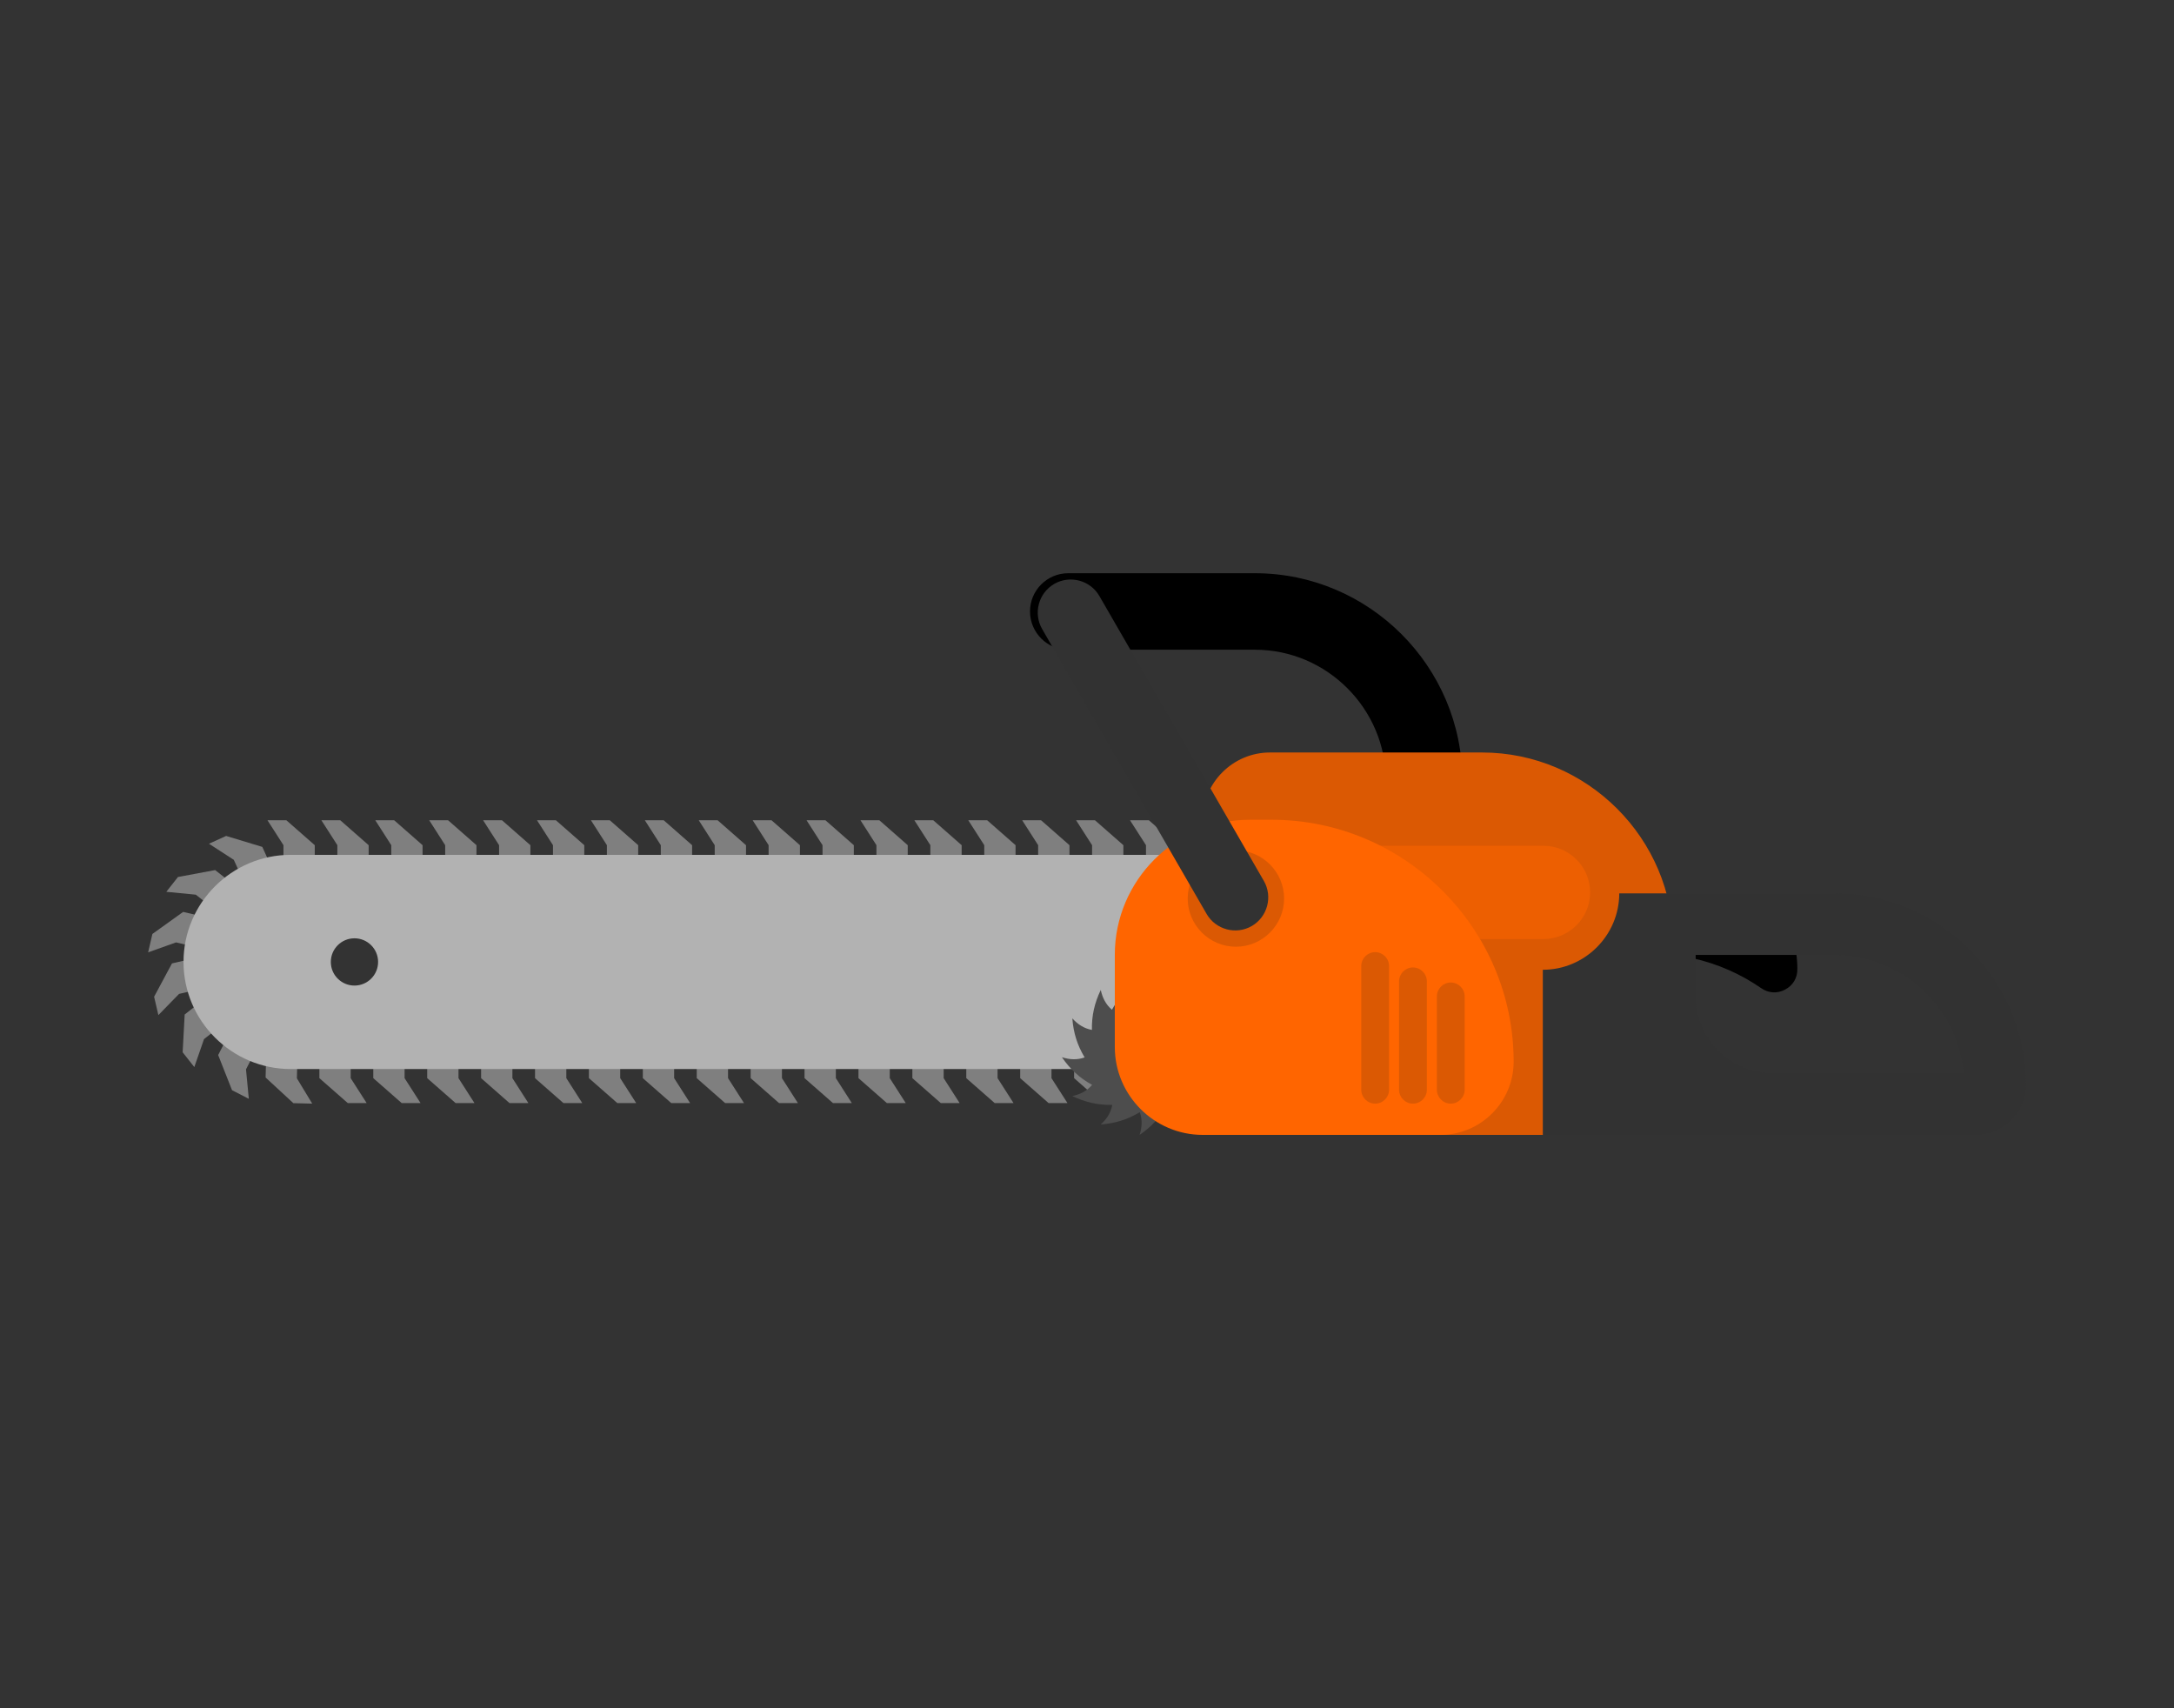 <?xml version="1.0" encoding="UTF-8"?><svg xmlns="http://www.w3.org/2000/svg" xmlns:xlink="http://www.w3.org/1999/xlink" height="1002.2" preserveAspectRatio="xMidYMid meet" version="1.1" viewBox="0.0 0.0 1275.6 1002.2" width="1275.6" zoomAndPan="magnify">
 <rect x="0.0" y="0.0" width="1275.6" height="1002.2" fill="#333333" stroke="none"/>
 <defs>
  <clipPath id="clip1">
   
  </clipPath>
 </defs>
 <g id="surface1">
  <g clip-path="url(#clip1)" id="change1_1">
   <path d="m0 1002.2h1275.6v-1002.2h-1275.6v1002.2" fill="#fff" fill-rule="evenodd"/>
  </g>
  <g id="change2_1"><path d="m626.93 381.2c-12.29 0.16-22.57-9.95-22.57-22.44 0-12.37 10-22.39 22.36-22.44h109.62c66.98 0 121.7 54.72 121.7 121.7v99.25h-44.89v-99.25c0-42.2-34.61-76.82-76.81-76.82h-109.41" fill="inherit" fill-rule="evenodd"/></g>
  <g id="change3_1"><path d="m184.68 495.88v9.55h-18.36v-9.55l-9.38-14.63h11.07l16.67 14.63" fill="#7f7f7f" fill-rule="evenodd"/></g>
  <g id="change3_2"><path d="m216.31 495.88v9.55h-18.36v-9.55l-9.38-14.63h11.07l16.67 14.63" fill="#7f7f7f" fill-rule="evenodd"/></g>
  <g id="change3_3"><path d="m247.94 495.88v9.55h-18.36v-9.55l-9.38-14.63h11.07l16.67 14.63" fill="#7f7f7f" fill-rule="evenodd"/></g>
  <g id="change3_4"><path d="m279.57 495.88v9.55h-18.36v-9.55l-9.37-14.63h11.06l16.67 14.63" fill="#7f7f7f" fill-rule="evenodd"/></g>
  <g id="change3_5"><path d="m311.2 495.88v9.55h-18.36v-9.55l-9.38-14.63h11.07l16.67 14.63" fill="#7f7f7f" fill-rule="evenodd"/></g>
  <g id="change3_6"><path d="m342.83 495.88v9.55h-18.36v-9.55l-9.38-14.63h11.07l16.67 14.63" fill="#7f7f7f" fill-rule="evenodd"/></g>
  <g id="change3_7"><path d="m374.46 495.88v9.55h-18.36v-9.55l-9.37-14.63h11.06l16.67 14.63" fill="#7f7f7f" fill-rule="evenodd"/></g>
  <g id="change3_8"><path d="m406.09 495.88v9.55h-18.36v-9.55l-9.37-14.63h11.07l16.66 14.63" fill="#7f7f7f" fill-rule="evenodd"/></g>
  <g id="change3_9"><path d="m437.72 495.88v9.55h-18.36v-9.55l-9.37-14.63h11.06l16.67 14.63" fill="#7f7f7f" fill-rule="evenodd"/></g>
  <g id="change3_10"><path d="m469.36 495.88v9.55h-18.37v-9.55l-9.37-14.63h11.06l16.68 14.63" fill="#7f7f7f" fill-rule="evenodd"/></g>
  <g id="change3_11"><path d="m500.98 495.88v9.55h-18.36v-9.55l-9.37-14.63h11.07l16.66 14.63" fill="#7f7f7f" fill-rule="evenodd"/></g>
  <g id="change3_12"><path d="m532.61 495.88v9.55h-18.36v-9.55l-9.37-14.63h11.07l16.66 14.63" fill="#7f7f7f" fill-rule="evenodd"/></g>
  <g id="change3_13"><path d="m564.25 495.88v9.55h-18.36v-9.55l-9.38-14.63h11.07l16.67 14.63" fill="#7f7f7f" fill-rule="evenodd"/></g>
  <g id="change3_14"><path d="m595.88 495.88v9.55h-18.36v-9.55l-9.38-14.63h11.07l16.67 14.63" fill="#7f7f7f" fill-rule="evenodd"/></g>
  <g id="change3_15"><path d="m627.51 495.88v9.55h-18.37v-9.55l-9.37-14.63h11.07l16.67 14.63" fill="#7f7f7f" fill-rule="evenodd"/></g>
  <g id="change3_16"><path d="m659.14 495.88v9.55h-18.36v-9.55l-9.38-14.63h11.07l16.67 14.63" fill="#7f7f7f" fill-rule="evenodd"/></g>
  <g id="change3_17"><path d="m690.77 495.88v9.55h-18.36v-9.55l-9.38-14.63h11.07l16.67 14.63" fill="#7f7f7f" fill-rule="evenodd"/></g>
  <g id="change3_18"><path d="m722.4 495.88v9.55h-18.36v-9.55l-9.38-14.63h11.07l16.67 14.63" fill="#7f7f7f" fill-rule="evenodd"/></g>
  <g id="change3_19"><path d="m728.84 515.99h-9.55v-18.36h9.55l14.63-9.37v11.06l-14.63 16.67" fill="#7f7f7f" fill-rule="evenodd"/></g>
  <g id="change3_20"><path d="m728.84 547.62h-9.55v-18.36h9.55l14.63-9.37v11.06l-14.63 16.67" fill="#7f7f7f" fill-rule="evenodd"/></g>
  <g id="change3_21"><path d="m728.46 579.18l-9.55-0.24 0.46-18.35 9.56 0.24 14.86-9-0.29 11.06-15.04 16.29" fill="#7f7f7f" fill-rule="evenodd"/></g>
  <g id="change3_22"><path d="m715.28 607.02l-8.5-4.37 8.39-16.33 8.5 4.36 17.3-1.65-5.06 9.85-20.63 8.14" fill="#7f7f7f" fill-rule="evenodd"/></g>
  <g id="change3_23"><path d="m691.51 626.67l-5.91-7.51 14.43-11.35 5.91 7.51 16.42 5.7-8.71 6.84-22.14-1.19" fill="#7f7f7f" fill-rule="evenodd"/></g>
  <g id="change3_24"><path d="m661.52 634.13l-2.16-9.31 17.89-4.15 2.16 9.31 12.44 12.13-10.78 2.5-19.55-10.48" fill="#7f7f7f" fill-rule="evenodd"/></g>
  <g id="change3_25"><path d="m630.23 632.57v-9.55h18.36v9.55l9.37 14.63h-11.06l-16.67-14.63" fill="#7f7f7f" fill-rule="evenodd"/></g>
  <g id="change3_26"><path d="m598.6 632.57v-9.55h18.36v9.55l9.38 14.63h-11.07l-16.67-14.63" fill="#7f7f7f" fill-rule="evenodd"/></g>
  <g id="change3_27"><path d="m566.97 632.57v-9.55h18.36v9.55l9.37 14.63h-11.06l-16.67-14.63" fill="#7f7f7f" fill-rule="evenodd"/></g>
  <g id="change3_28"><path d="m535.34 632.57v-9.55h18.36v9.55l9.37 14.63h-11.06l-16.67-14.63" fill="#7f7f7f" fill-rule="evenodd"/></g>
  <g id="change3_29"><path d="m503.71 632.57v-9.55h18.36v9.55l9.38 14.63h-11.07l-16.67-14.63" fill="#7f7f7f" fill-rule="evenodd"/></g>
  <g id="change3_30"><path d="m472.07 632.57v-9.55h18.37v9.55l9.37 14.63h-11.06l-16.68-14.63" fill="#7f7f7f" fill-rule="evenodd"/></g>
  <g id="change3_31"><path d="m440.45 632.57v-9.55h18.36v9.55l9.37 14.63h-11.07l-16.66-14.63" fill="#7f7f7f" fill-rule="evenodd"/></g>
  <g id="change3_32"><path d="m408.82 632.57v-9.55h18.36v9.55l9.37 14.63h-11.07l-16.66-14.63" fill="#7f7f7f" fill-rule="evenodd"/></g>
  <g id="change3_33"><path d="m377.18 632.57v-9.55h18.37v9.55l9.37 14.63h-11.06l-16.68-14.63" fill="#7f7f7f" fill-rule="evenodd"/></g>
  <g id="change3_34"><path d="m345.55 632.57v-9.55h18.36v9.55l9.38 14.63h-11.07l-16.67-14.63" fill="#7f7f7f" fill-rule="evenodd"/></g>
  <g id="change3_35"><path d="m313.93 632.57v-9.55h18.36v9.55l9.37 14.63h-11.07l-16.66-14.63" fill="#7f7f7f" fill-rule="evenodd"/></g>
  <g id="change3_36"><path d="m282.29 632.57v-9.55h18.36v9.55l9.38 14.63h-11.07l-16.67-14.63" fill="#7f7f7f" fill-rule="evenodd"/></g>
  <g id="change3_37"><path d="m250.66 632.57v-9.55h18.36v9.55l9.38 14.63h-11.07l-16.67-14.63" fill="#7f7f7f" fill-rule="evenodd"/></g>
  <g id="change3_38"><path d="m219.03 632.57v-9.55h18.36v9.55l9.38 14.63h-11.07l-16.67-14.63" fill="#7f7f7f" fill-rule="evenodd"/></g>
  <g id="change3_39"><path d="m187.4 632.57v-9.55h18.36v9.55l9.38 14.63h-11.07l-16.67-14.63" fill="#7f7f7f" fill-rule="evenodd"/></g>
  <g id="change3_40"><path d="m155.84 632.19l0.25-9.55 18.35 0.47-0.24 9.55 9 14.86-11.07-0.28-16.29-15.05" fill="#7f7f7f" fill-rule="evenodd"/></g>
  <g id="change3_41"><path d="m128.01 619.01l4.37-8.5 16.33 8.39-4.37 8.5 1.66 17.3-9.85-5.06-8.14-20.63" fill="#7f7f7f" fill-rule="evenodd"/></g>
  <g id="change3_42"><path d="m108.36 595.23l7.51-5.9 11.35 14.43-7.51 5.9-5.7 16.42-6.84-8.7 1.19-22.15" fill="#7f7f7f" fill-rule="evenodd"/></g>
  <g id="change3_43"><path d="m100.91 565.25l9.3-2.16 4.16 17.88-9.31 2.17-12.13 12.44-2.504-10.78 10.484-19.55" fill="#7f7f7f" fill-rule="evenodd"/></g>
  <g id="change3_44"><path d="m107.45 535.04l9.3 2.16-4.15 17.88-9.31-2.16-16.368 5.83 2.504-10.79 18.024-12.92" fill="#7f7f7f" fill-rule="evenodd"/></g>
  <g id="change3_45"><path d="m126.24 510.49l7.51 5.91-11.36 14.43-7.51-5.91-17.29-1.68 6.84-8.69 21.81-4.06" fill="#7f7f7f" fill-rule="evenodd"/></g>
  <g id="change3_46"><path d="m153.91 496.89l3.95 8.7-16.72 7.59-3.95-8.7-14.58-9.45 10.08-4.57 21.22 6.43" fill="#7f7f7f" fill-rule="evenodd"/></g>
  <g id="change4_1"><path d="m207.98 550.52c-7.66 0-13.87 6.21-13.87 13.87s6.21 13.86 13.87 13.86 13.87-6.2 13.87-13.86-6.21-13.87-13.87-13.87zm-37.46-48.97h552.5v62.84c0 34.55-28.27 62.83-62.83 62.83h-489.67c-34.56 0-62.84-28.28-62.84-62.83 0-34.56 28.28-62.84 62.84-62.84" fill="#b2b2b2" fill-rule="evenodd"/></g>
  <g id="change2_2"><path d="m1054.6 568.46c0-6.13-0.9-12.34-2.6-18.5-1.3-4.67-6.2-7.43-10.9-6.14l-59.3 16.47c15.12 1.74 29.6 6.54 42.7 13.92 3 1.72 6 3.58 8.9 5.57 4.2 2.97 9.5 3.28 14 0.83 4.7-2.44 7.3-6.94 7.2-12.15" fill="inherit" fill-rule="evenodd"/></g>
  <g id="change5_1"><path d="m705.66 665.86h276.14v-112.17c0-61.71-50.48-112.19-112.18-112.19h-124.5c-21.7 0-39.46 17.76-39.46 39.46v184.9" fill="#db5903" fill-rule="evenodd"/></g>
  <g id="change6_1"><path d="m788.47 496.23h117.2c15.04 0 27.35 12.31 27.35 27.36s-12.31 27.36-27.35 27.36h-117.2v-54.72" fill="#ed5f01" fill-rule="evenodd"/></g>
  <g id="change7_1"><path d="m668.66 574.72c-1.44 4.51-1.7 8.81-0.13 13.33 7.24-4.36 14.48-6.57 22.91-7.23-3.5 3.2-5.87 6.79-6.77 11.49 8.47-0.15 15.81 1.55 23.45 5.19-4.63 1.02-8.48 2.94-11.61 6.57 7.4 4.09 12.93 9.25 17.72 16.22-4.52-1.43-8.81-1.69-13.34-0.12 4.36 7.24 6.57 14.48 7.23 22.91-3.19-3.51-6.78-5.87-11.49-6.78 0.16 8.46-1.54 15.82-5.19 23.46-1.01-4.63-2.94-8.48-6.56-11.61-4.09 7.4-9.25 12.93-16.22 17.71 1.43-4.51 1.7-8.81 0.12-13.33-7.24 4.36-14.48 6.57-22.91 7.23 3.5-3.19 5.87-6.78 6.77-11.49-8.46 0.15-15.81-1.54-23.45-5.19 4.62-1.02 8.48-2.94 11.61-6.56-7.4-4.09-12.94-9.26-17.72-16.23 4.52 1.43 8.81 1.7 13.34 0.12-4.36-7.24-6.58-14.48-7.23-22.91 3.19 3.5 6.78 5.88 11.49 6.78-0.16-8.47 1.54-15.81 5.19-23.46 1.02 4.63 2.93 8.48 6.56 11.62 4.09-7.4 9.25-12.94 16.23-17.72" fill="#4d4d4d" fill-rule="evenodd"/></g>
  <g id="change8_1"><path d="m733.32 480.96h12.86c78.08 0 141.96 63.88 141.96 141.96 0 23.62-19.33 42.94-42.94 42.94h-139.54c-28.34 0-51.54-23.19-51.54-51.54v-54.17c0-43.55 35.64-79.19 79.2-79.19" fill="#ff6500" fill-rule="evenodd"/></g>
  <g id="change5_2"><path d="m725.17 555.46c15.58 0 28.28-12.7 28.28-28.28s-12.7-28.29-28.28-28.29-28.28 12.71-28.28 28.29 12.7 28.28 28.28 28.28" fill="#db5903" fill-rule="evenodd"/></g>
  <g id="change9_1"><path d="m618.58 342.59c9.23-5.33 21.15-2.13 26.48 7.1l96.51 167.15c5.33 9.23 2.13 21.15-7.1 26.48s-21.15 2.14-26.48-7.09l-96.51-167.16c-5.32-9.23-2.13-21.14 7.1-26.48" fill="#323232" fill-rule="evenodd"/></g>
  <g id="change9_2"><path d="m994.94 584.53v-24.24h81.36c39.5 0 72.5 30.55 75.9 69.42h-112.1c-24.9 0-45.16-20.29-45.16-45.18zm-44.84-60.39c0 24.66-20.18 44.84-44.85 44.84v96.88h254.05c16.2 0 29.4-13.18 29.4-29.38 0-61.82-50.6-112.34-112.4-112.34h-126.2" fill="#323232" fill-rule="evenodd"/></g>
  <g id="change5_3"><path d="m815.03 566.79v72.58c0 4.48-3.67 8.15-8.15 8.15-4.49 0-8.16-3.67-8.16-8.15v-72.58c0-4.48 3.67-8.15 8.16-8.15 4.48 0 8.15 3.67 8.15 8.15" fill="#db5903" fill-rule="evenodd"/></g>
  <g id="change5_4"><path d="m837.21 575.78v63.59c0 4.48-3.66 8.15-8.15 8.15s-8.16-3.67-8.16-8.15v-63.59c0-4.49 3.67-8.16 8.16-8.16s8.15 3.67 8.15 8.16" fill="#db5903" fill-rule="evenodd"/></g>
  <g id="change5_5"><path d="m859.4 584.61v54.76c0 4.48-3.67 8.15-8.16 8.15-4.48 0-8.15-3.67-8.15-8.15v-54.76c0-4.48 3.67-8.15 8.15-8.15 4.49 0 8.16 3.67 8.16 8.15" fill="#db5903" fill-rule="evenodd"/></g>
 </g>
</svg>